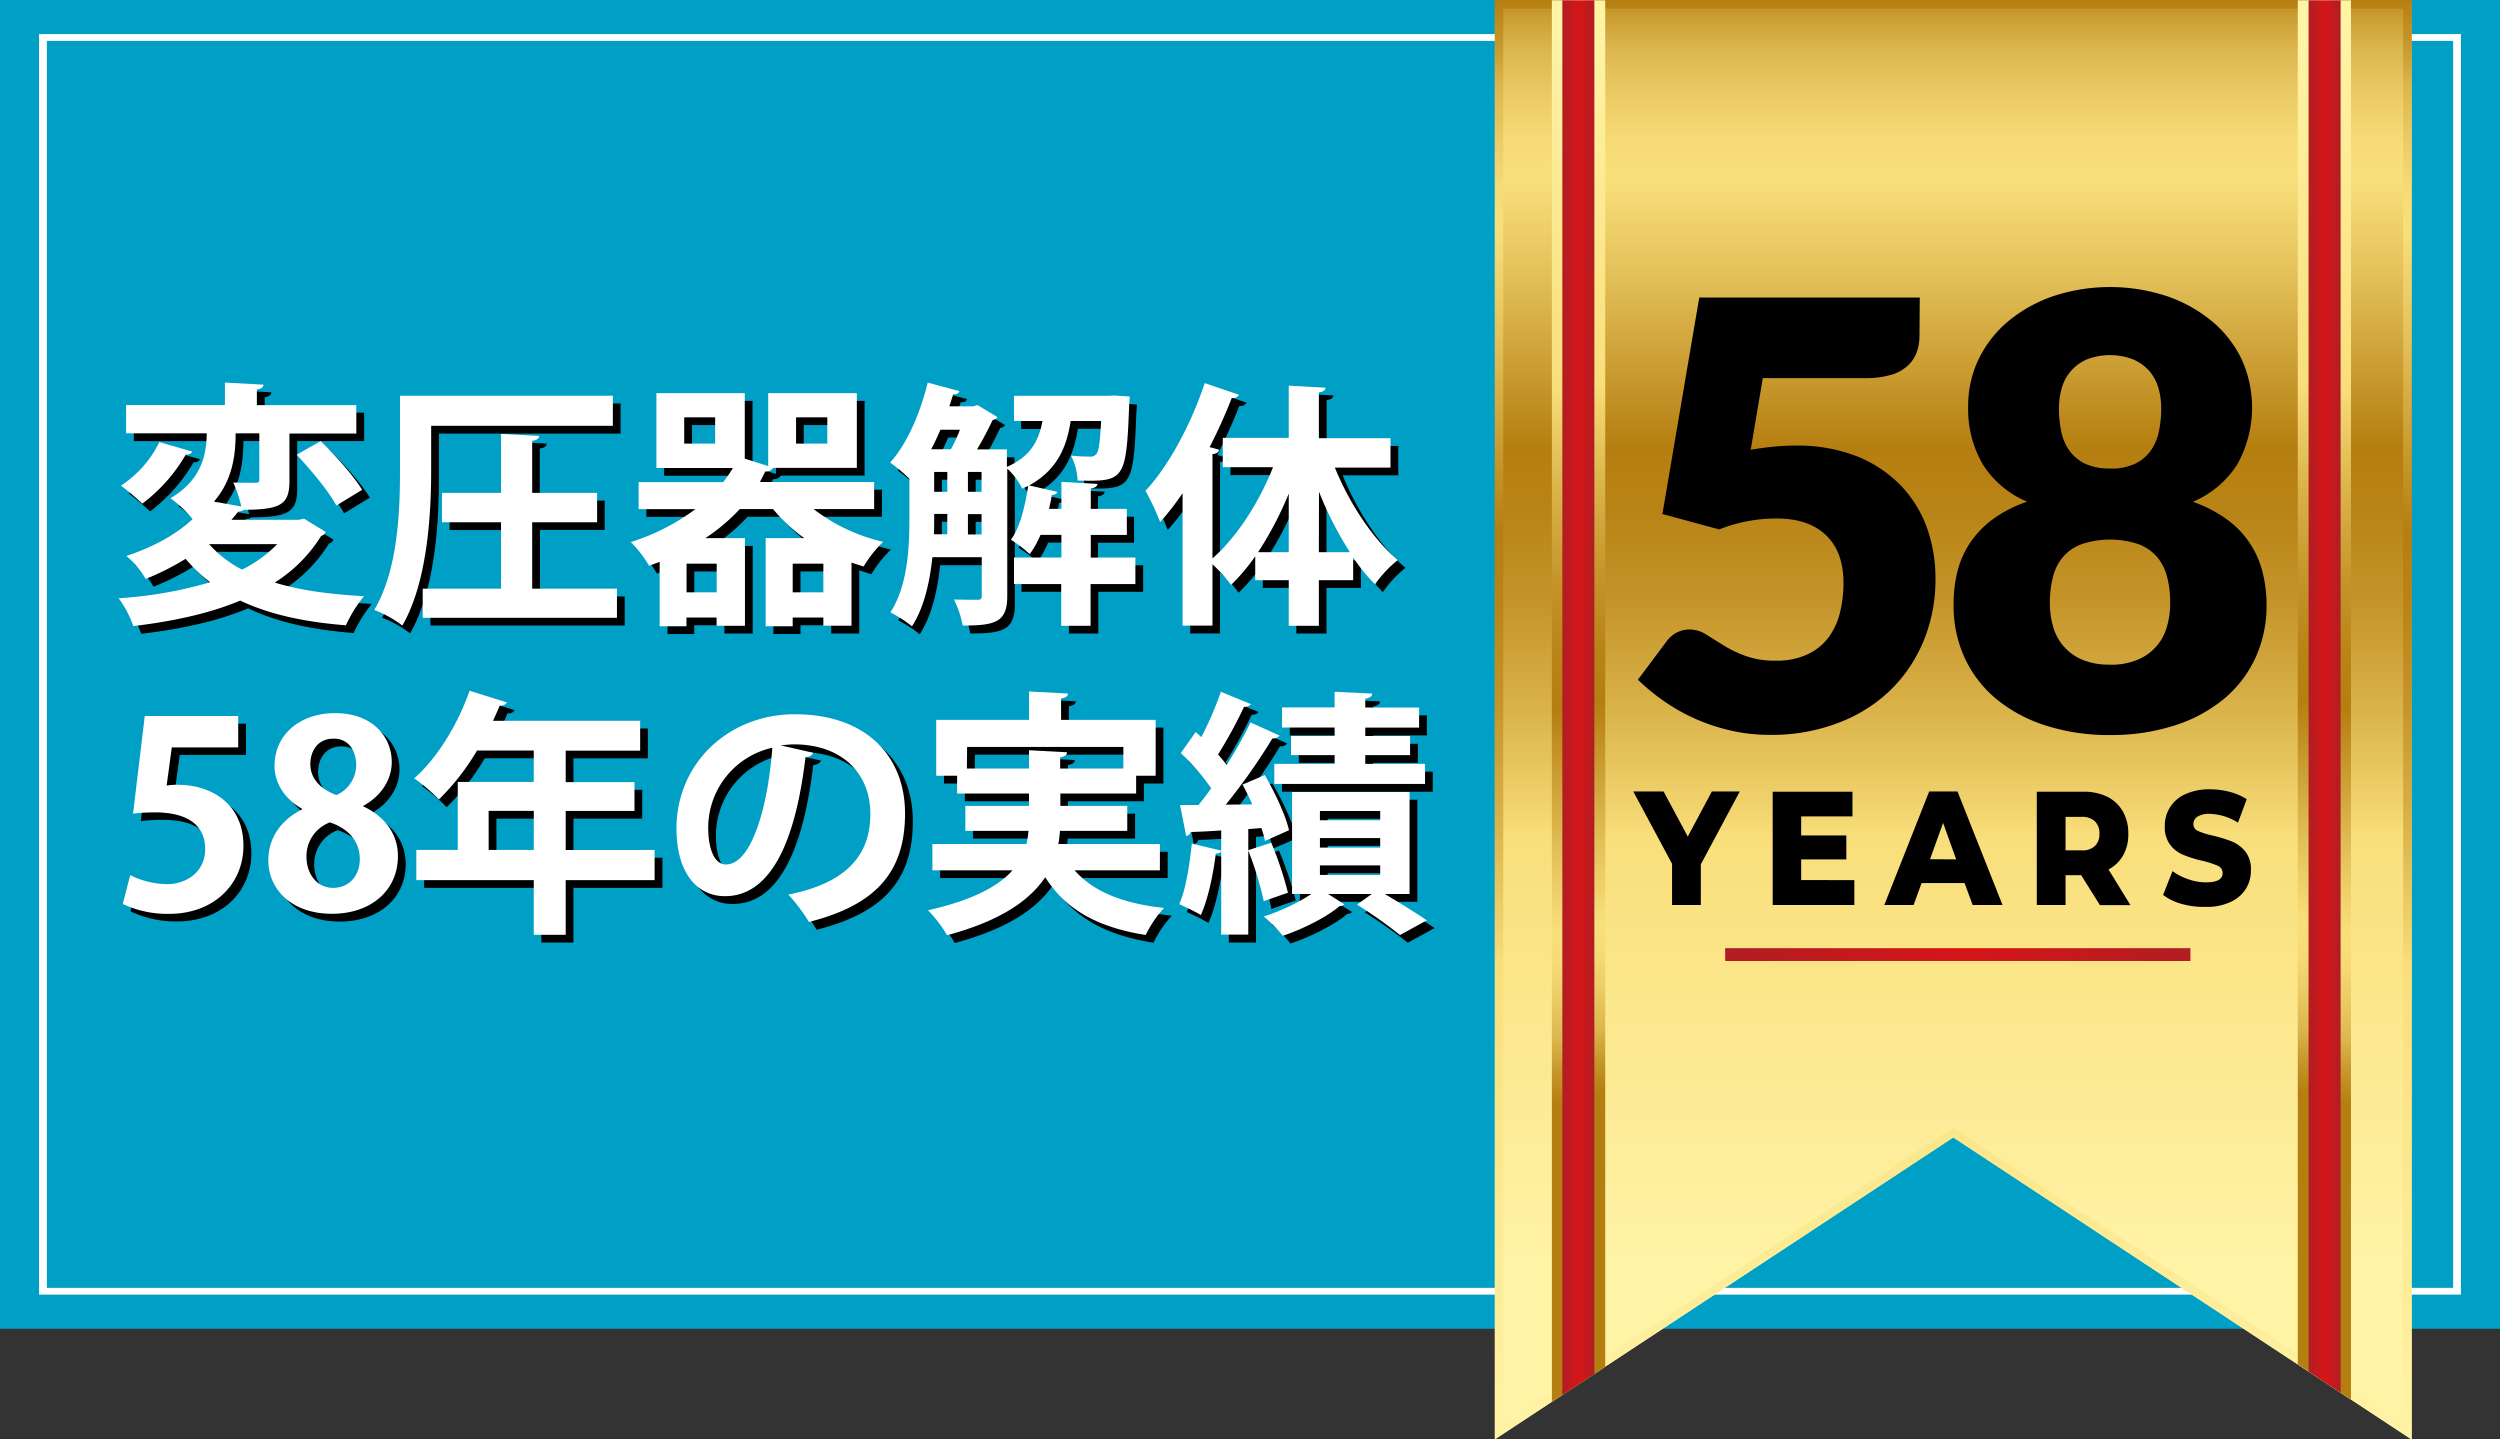 <svg id="レイヤー_1" data-name="レイヤー 1" xmlns="http://www.w3.org/2000/svg" xmlns:xlink="http://www.w3.org/1999/xlink" viewBox="0 0 640 368.5"><rect x="0" y="0" width="640" height="368.5" fill="#333333" stroke="none"/><defs><style>.cls-1{fill:#00a0c6;}.cls-2{fill:#fff;}.cls-3{fill:url(#名称未設定グラデーション_4);}.cls-4{fill:url(#名称未設定グラデーション_4-2);}.cls-5{fill:url(#名称未設定グラデーション_4-3);}.cls-6{fill:url(#名称未設定グラデーション_4-4);}.cls-7{fill:url(#名称未設定グラデーション_7);}.cls-8{fill:url(#名称未設定グラデーション_7-2);}.cls-9{fill:url(#名称未設定グラデーション_7-3);}</style><linearGradient id="名称未設定グラデーション_4" x1="869.43" y1="2520.89" x2="538.85" y2="2520.89" gradientTransform="matrix(0, 1, 1, 0, -2020.86, -546.25)" gradientUnits="userSpaceOnUse"><stop offset="0" stop-color="#fff3a6"/><stop offset="0.33" stop-color="#f9df7b"/><stop offset="0.34" stop-color="#f5d974"/><stop offset="0.43" stop-color="#d9b249"/><stop offset="0.51" stop-color="#c5952a"/><stop offset="0.58" stop-color="#b98417"/><stop offset="0.63" stop-color="#b57e10"/><stop offset="0.77" stop-color="#e5c35c"/><stop offset="0.84" stop-color="#f9df7b"/><stop offset="0.87" stop-color="#f6da76"/><stop offset="0.9" stop-color="#eccd67"/><stop offset="0.94" stop-color="#dcb64e"/><stop offset="0.97" stop-color="#c6972b"/><stop offset="1" stop-color="#b57e10"/></linearGradient><linearGradient id="名称未設定グラデーション_4-2" x1="601.46" y1="-394.05" x2="601.46" y2="-25.55" gradientTransform="matrix(1, 0, 0, -1, 0, 88.03)" xlink:href="#名称未設定グラデーション_4"/><linearGradient id="名称未設定グラデーション_4-3" x1="600.98" y1="-34.63" x2="600.98" y2="-308.12" gradientTransform="matrix(1, 0, 0, -1, 0, 88.03)" xlink:href="#名称未設定グラデーション_4"/><linearGradient id="名称未設定グラデーション_4-4" x1="601.03" y1="-34.54" x2="601.03" y2="-305.17" gradientTransform="matrix(1, 0, 0, -1, 0, 88.03)" xlink:href="#名称未設定グラデーション_4"/><linearGradient id="名称未設定グラデーション_7" x1="501.38" y1="-204.15" x2="509.58" y2="-204.15" gradientTransform="matrix(1, 0, 0, -1, -101.42, -25.55)" gradientUnits="userSpaceOnUse"><stop offset="0" stop-color="#b01e23"/><stop offset="0.52" stop-color="#d61518"/><stop offset="1" stop-color="#b01e23"/></linearGradient><linearGradient id="名称未設定グラデーション_7-2" x1="692.41" y1="-203.85" x2="700.62" y2="-203.85" xlink:href="#名称未設定グラデーション_7"/><linearGradient id="名称未設定グラデーション_7-3" x1="543.06" y1="-269.92" x2="662.17" y2="-269.92" xlink:href="#名称未設定グラデーション_7"/></defs><rect class="cls-1" width="640" height="340.16"/><path class="cls-2" d="M729.42,124.05V443.27h-616V124.05h616m2-1.75h-620V445h620Z" transform="translate(-101.42 -113.58)"/><polygon class="cls-3" points="617.38 368.5 617.38 0.09 382.68 0.09 382.68 368.5 500.04 291.21 617.38 368.5"/><path class="cls-4" d="M716.62,115.8V478.05L602.62,403l-1.18-.76-1.19.78-114,75.06V115.8H716.62m2.2-2.22H484.1V482l117.32-77.3,117.4,77.42Z" transform="translate(-101.42 -113.58)"/><path class="cls-5" d="M694.85,113.67V466.3l8.42,5.54V113.67Zm-196.15,0V472.45l8.41-5.54V113.67Z" transform="translate(-101.42 -113.58)"/><path class="cls-6" d="M504.42,113.67V468.76l7.94-5.23V113.67Zm185.23,0V462.86l8,5.24V113.67Z" transform="translate(-101.42 -113.58)"/><polygon class="cls-7" points="408.15 351.73 408.15 0.08 399.96 0.09 399.96 357.12 408.15 351.73"/><polygon class="cls-8" points="591 0.08 590.99 351.12 599.2 356.53 599.2 0.09 591 0.08"/><path d="M592.81,199.47a12.1,12.1,0,0,1-.76,4.42,8.71,8.71,0,0,1-2.41,3.45,10.62,10.62,0,0,1-4.28,2.24,22.15,22.15,0,0,1-6.32.8H552.7l-3.1,18.34c2.07-.36,4.07-.62,6-.8s3.8-.27,5.61-.27a41.79,41.79,0,0,1,15.37,2.66,32.22,32.22,0,0,1,11.16,7.27,30.65,30.65,0,0,1,6.86,10.79,38.12,38.12,0,0,1,2.3,13.28,41.12,41.12,0,0,1-3.14,16.25A37.44,37.44,0,0,1,585,290.61a38.72,38.72,0,0,1-13.36,8.16,47,47,0,0,1-17,2.93,44.09,44.09,0,0,1-10.24-1.12,49.4,49.4,0,0,1-9.17-3.07,47.56,47.56,0,0,1-7.91-4.5,51.11,51.11,0,0,1-6.59-5.43l7.28-9.74a7.86,7.86,0,0,1,2.64-2.32,7.26,7.26,0,0,1,3.26-.79,8,8,0,0,1,4.28,1.27l4.39,2.75a29.31,29.31,0,0,0,5.55,2.69,21.61,21.61,0,0,0,7.88,1.27,18.5,18.5,0,0,0,8-1.56,14.15,14.15,0,0,0,5.41-4.26,17.4,17.4,0,0,0,3-6.36,31.31,31.31,0,0,0,.93-7.72q0-8-4.54-12.28T556,246.31a39.57,39.57,0,0,0-14.46,2.8L527,245.17l9.43-55.43h56.45Z" transform="translate(-101.42 -113.58)"/><path d="M536.83,334.86v10.4h-7.36V334.72l-9.93-18.52h7.76l6.19,11.54,6.16-11.54h7.15Z" transform="translate(-101.42 -113.58)"/><path d="M576.13,338.9v6.36h-20.9v-29h20.42v6.32H562.52v4.88h11.56v6.12H562.52v5.29Z" transform="translate(-101.42 -113.58)"/><path d="M604.35,339.64h-11l-2.05,5.62h-7.5l11.49-29.06h7.25l11.53,29.06h-7.65Zm-2.15-6.06-3.35-9.34-3.34,9.3Z" transform="translate(-101.42 -113.58)"/><path d="M634.2,337.63h-4v7.63h-7.36v-29h11.88a13.67,13.67,0,0,1,6.13,1.27,9.5,9.5,0,0,1,4,3.74,11.1,11.1,0,0,1,1.41,5.71,10.8,10.8,0,0,1-1.27,5.49,9.17,9.17,0,0,1-3.79,3.69l5.61,9.13H639Zm3.5-13.81a4.76,4.76,0,0,0-3.41-1.13H630.2v8.58h4.09a4.56,4.56,0,0,0,3.41-1.1,4.09,4.09,0,0,0,1.17-3.13A4.19,4.19,0,0,0,637.7,323.82Z" transform="translate(-101.42 -113.58)"/><path d="M660,345a13.59,13.59,0,0,1-4.83-2.32l2.41-6.09a14.86,14.86,0,0,0,4.06,2.08,13.45,13.45,0,0,0,4.53.79c2.84,0,4.24-.79,4.24-2.37a2,2,0,0,0-1.2-1.86,24.33,24.33,0,0,0-3.9-1.27,29.74,29.74,0,0,1-4.89-1.51,8,8,0,0,1-3.39-2.54,7.41,7.41,0,0,1-1.42-4.82,8.73,8.73,0,0,1,5.2-8.18,14.77,14.77,0,0,1,6.32-1.27,20.06,20.06,0,0,1,5.06.65,14.89,14.89,0,0,1,4.39,1.89l-2.24,6a14.11,14.11,0,0,0-7.21-2.25,5.67,5.67,0,0,0-3.2.73,2.25,2.25,0,0,0-1,1.89,1.88,1.88,0,0,0,1.19,1.76,19.39,19.39,0,0,0,3.79,1.19,35.67,35.67,0,0,1,4.94,1.52,8.88,8.88,0,0,1,3.37,2.54,7.27,7.27,0,0,1,1.43,4.78,8.76,8.76,0,0,1-1.26,4.74,8.88,8.88,0,0,1-3.9,3.38,13.77,13.77,0,0,1-6.32,1.27A20.11,20.11,0,0,1,660,345Z" transform="translate(-101.42 -113.58)"/><rect class="cls-9" x="441.64" y="242.73" width="119.11" height="3.28"/><path d="M181.2,248.32l5.61,3.43a1.8,1.8,0,0,1-1.19,1,37.19,37.19,0,0,1-11.87,11.94c6.4,2,14.05,3,22.82,3.5a35.25,35.25,0,0,0-4.62,7.45c-10.82-.85-19.72-2.83-27-6.33-8,3.37-17.42,5.34-27.38,6.53a26.08,26.08,0,0,0-3.76-7.12,107.24,107.24,0,0,0,23.42-4.09,41.39,41.39,0,0,1-6.27-6,66.17,66.17,0,0,1-10.22,5.15,21.3,21.3,0,0,0-4.95-5.87c7.52-2.51,13.06-5.81,16.95-9.43a27.28,27.28,0,0,0-5.67-5.35c8.18-4.81,9.24-11.47,9.3-16.62H135.69v-7.26H161V213.5l9.89.52c-.06.66-.52,1.06-1.71,1.26v3.95h25.46v7.26H177.51v12c0,5.93-1.85,7.52-11.68,7.52a2.41,2.41,0,0,1-1.45.46c-.53.72-1.12,1.38-1.72,2.11h17.22Zm-28.56-17.15a1.54,1.54,0,0,1-1.65.73,42.22,42.22,0,0,1-11.15,12.6,67.8,67.8,0,0,0-5.47-4.62,27.7,27.7,0,0,0,9.82-11.15Zm4.29,23.68a29.22,29.22,0,0,0,8.44,6.54,32.22,32.22,0,0,0,9-6.54Zm12.86-28.36h-6.07c0,5.41-.73,11.94-5.54,17.48l7,1.25a31.51,31.51,0,0,0-2-6.13c2.31.07,4.88.07,5.67.07s1-.2,1-.86ZM189.51,245c-1.91-3.56-6.4-9-10.16-13l6.14-3.5c3.82,3.69,8.44,8.9,10.62,12.47Z" transform="translate(-101.42 -113.58)"/><path d="M213.79,224.58V236c0,11.41-1,28.69-7.39,39.71a28,28,0,0,0-7.19-4c6.07-10.23,6.6-25.2,6.6-35.69V216.86h54.48v7.72Zm25.86,41.69h21.7v7.45H211.61v-7.45h20v-17h-15.1v-7.52h15.1V226.62l9.77.53c-.07.66-.53,1.06-1.78,1.25v13.33h16.62v7.52H239.65Z" transform="translate(-101.42 -113.58)"/><path d="M327.18,245.88h-15.5a46,46,0,0,0,17.81,8.38,30.62,30.62,0,0,0-5,6.33l-3.1-1v16.17h-7.19v-2.12h-7.85v2.25h-6.93V253.34h9.89a43.28,43.28,0,0,1-8-7.46h-8.51a48.55,48.55,0,0,1-8.84,7.46h10.16v22.43h-7.25v-2.12h-7.72v2.25H272.3V259.41l-2.71,1a29.62,29.62,0,0,0-4.68-6.07,56,56,0,0,0,16.56-8.45H266.89V239h21.64a32.62,32.62,0,0,0,2.5-3.63H271.44V216.2h22.63V233l6,1.91V216.2h22.69v19.13H301.32a2.12,2.12,0,0,1-2,.92c-.46.93-.93,1.85-1.39,2.71h29.29Zm-40.7-16.75V222.4h-7.91v6.73Zm.4,38.06v-7.32h-7.72v7.32Zm19.46,0h7.85v-7.32h-7.85Zm.85-44.79v6.73h8V222.4Z" transform="translate(-101.42 -113.58)"/><path d="M394.07,258.29v6.79H382.59v10.69h-7.52V265.08H362.93v-6.79h12.14v-5.81h-5.34a23.81,23.81,0,0,1-2.77,5,30.3,30.3,0,0,0-4.82-3.7c2.31-3.1,3.63-8.51,4.42-13.78l-1.51.72a17.49,17.49,0,0,0-3.83-5.14v32.65c0,6.73-3.17,7.52-11.41,7.52a24.71,24.71,0,0,0-2.25-6.66c2.64.06,5.22.06,6.07.06s1.06-.26,1.06-1.12v-9.76h-12.6c-.66,6.33-2.11,12.86-5.21,17.68a31.57,31.57,0,0,0-5.54-3.56c4.48-6.86,4.88-16.76,4.88-24.21v-10a42.59,42.59,0,0,0-5-4.16c4.22-4.55,7.72-12.59,9.63-20.44l8.12,2.17c-.2.66-.86.86-1.59.79l-1,3.1h6.2l1-.33,5.15,3.1a1.88,1.88,0,0,1-1.25.73c-1,2.11-2.45,4.95-4,7.52h7.65v4.49c6.07-2.64,8.11-6.67,9.1-11.75h-7.39v-6.46h24.21l1.52-.07,3.89.27c0,.59-.06,1.38-.13,2-.73,19.59-1.25,19.73-13.19,19.46a15.49,15.49,0,0,0-1.72-6.4,36,36,0,0,0,4.75.27,1.92,1.92,0,0,0,1.78-.66c.6-.73.93-3,1.19-8.45h-7.78c-1.06,6.47-3.3,12.47-10.62,16.5l7.19,1.64c-.14.47-.6.8-1.39.8-.2,1.18-.46,2.37-.72,3.56h3.16v-6.93l9.24.53c-.07.59-.53,1-1.72,1.19v5.21h9.24v6.66h-9.24v5.81Zm-47.23-27.71a39.6,39.6,0,0,0,2.31-5h-5c-.72,1.71-1.51,3.43-2.37,5Zm-4.29,16.56c0,2.9,0,3.76-.06,5.21h3.43v-5.21Zm0-10.75v5.07h3.37v-5.07Zm8.64,0v5.07h3.5v-5.07Zm0,16h3.5v-5.21h-3.5Z" transform="translate(-101.42 -113.58)"/><path d="M459.38,235.26H445.13c3.76,9.24,9.76,18.34,16.09,23.68a30.89,30.89,0,0,0-5.8,6.21,46.28,46.28,0,0,1-5.61-6.86v5.8H441v11.68h-7.72V264.09h-8.58V258a48.6,48.6,0,0,1-6.2,7.32,35,35,0,0,0-4.75-5.27v15.7h-7.65V241.86a68,68,0,0,1-5.74,7.39,64.8,64.8,0,0,0-3.76-8c5.81-6.14,11.68-17,15.18-27.58l8.77,3a1.74,1.74,0,0,1-1.85.79,134.67,134.67,0,0,1-5.67,12.6l2.44.66c-.13.59-.59,1.05-1.72,1.12v26.71c6.2-5.4,11.94-14.31,15.51-23.35H416.43v-7.52h16.89V214.29l9.43.52c-.06.6-.53,1.06-1.71,1.19v11.74h18.34Zm-26.06,6.67a87.33,87.33,0,0,1-7.85,15h7.85ZM441,257H449A89.89,89.89,0,0,1,441,241.46Z" transform="translate(-101.42 -113.58)"/><path d="M164.38,298.85v8H147.43l-1.32,9.77a17.18,17.18,0,0,1,2.77-.2c8.71,0,16.89,4.88,16.89,15.63,0,9.57-7.33,17.41-19.07,17.41a26.86,26.86,0,0,1-11.87-2.57l1.91-7.39a21.39,21.39,0,0,0,9.43,2.31c5.08,0,9.77-3.23,9.77-9,0-6-4.42-9.36-12.87-9.36a44.54,44.54,0,0,0-5.6.33l3-25Z" transform="translate(-101.42 -113.58)"/><path d="M180.74,322.6c-4.62-2.57-7.06-6.73-7.06-11,0-8.24,6.8-13.52,15.44-13.52,9.89,0,14.57,6.27,14.57,12.53,0,4-2.24,8.45-7.32,11.22V322c4.88,2.24,8.91,6.53,8.91,12.73,0,8.9-7,14.77-16.89,14.77-10.62,0-16.29-6.53-16.29-13.65,0-6.13,3.63-10.55,8.64-13.06Zm14.78,12.93c0-4.88-3.3-8-7.66-9.43a9.2,9.2,0,0,0-6,8.84c0,4.22,2.57,7.91,6.79,7.91C193.07,342.85,195.52,339.42,195.52,335.53Zm-12.67-24.34c0,3.83,2.77,6.46,6.66,7.92a8.51,8.51,0,0,0,5.08-7.59c0-3.43-1.65-6.86-5.8-6.86S182.85,308,182.85,311.19Z" transform="translate(-101.42 -113.58)"/><path d="M271,333.16v7.71H248.22v14H240v-14H210v-7.71h10.55V315.74H240v-8.05H225.53a60.33,60.33,0,0,1-9.76,12.54,46,46,0,0,0-6.34-5.41c5.81-5,11.22-13.85,14.19-22.43l9.56,3a1.78,1.78,0,0,1-1.85.79c-.52,1.32-1.12,2.57-1.71,3.89h37.66v7.65H248.22v8.05h17.61v7.39H248.22v10Zm-42.48,0H240v-10H228.5Z" transform="translate(-101.42 -113.58)"/><path d="M311.61,308.29a2.19,2.19,0,0,1-2,1.12C306.93,332,300.33,345,289,345c-7.19,0-12.4-6.07-12.4-17.28,0-16.89,13.45-29.29,30.27-29.29,18.67,0,28.24,11.08,28.24,25.4,0,15.5-8,23.54-24.61,27.77a44.11,44.11,0,0,0-5.28-7c15-3,21.05-10.15,21.05-20.64s-7.39-17.81-19.53-17.81a28.06,28.06,0,0,0-3.36.26ZM301.12,307a21,21,0,0,0-16.42,20.45c0,5.54,1.65,9.43,4.55,9.43C295.72,336.85,300,322.4,301.12,307Z" transform="translate(-101.42 -113.58)"/><path d="M400.34,338.37H378.5c4.75,5.41,12.27,8.51,22.89,9.63a29.07,29.07,0,0,0-4.68,6.92c-12.54-2-20.52-6.59-25.73-14.77-4,5.93-11.41,11.15-25.13,14.84a32.27,32.27,0,0,0-4.88-6.4c11.61-2.64,18.07-6.2,21.63-10.22H342.09v-6.73h24.08a19.5,19.5,0,0,0,.52-3.37H350.53v-6.39h16.3v-3.17H348.42v-4.55h-5.34V299.84h23.75v-7.25l10,.53c-.07.66-.53,1.05-1.78,1.25v5.47h24.2v14.32h-5v4.55H374.81v3.17H392v6.39H374.74a29.47,29.47,0,0,1-.39,3.37h26Zm-49.41-26.06h15.9v-4.68l9.76.53c-.07.66-.59,1.12-1.78,1.25v2.9H391v-5.54h-40Z" transform="translate(-101.42 -113.58)"/><path d="M427.25,330.85a30.19,30.19,0,0,0-.92-3.3l-3.37.26v27.05H416V333.55a1.41,1.41,0,0,1-1.39.53c-.66,5.41-2,11.74-3.82,15.76a56.28,56.28,0,0,0-5.55-2.77c1.65-3.62,2.64-9.89,3.24-15.5l7.52,1.78v-5.14c-3,.2-5.61.33-7.79.39a1.36,1.36,0,0,1-1.18,1l-1.59-7.91h4.75c1.06-1.32,2.18-2.77,3.23-4.29a55.24,55.24,0,0,0-7.78-9l3.83-5.41,1.45,1.32a91,91,0,0,0,5-11.61l7.72,3.17a2.13,2.13,0,0,1-1.78.66,112,112,0,0,1-6.66,12.2c.79.93,1.58,1.85,2.24,2.71,2.31-3.76,4.48-7.59,6.07-10.89l7.45,3.37a2.2,2.2,0,0,1-1.85.72,156.71,156.71,0,0,1-11.94,17l6.8-.07c-.79-1.78-1.65-3.5-2.51-5.08l5.67-2.37c2.58,4.42,5.35,10.22,6.21,14.11Zm1.58.46a87.43,87.43,0,0,1,4.29,12.8c-1.91.66-3.82,1.31-6.2,2.17a79.27,79.27,0,0,0-4-13.06Zm35.43,13.13h-6.34c3.9,2.3,8.12,4.94,10.76,6.72l-6.86,3.76a128.65,128.65,0,0,0-11-7.78l3.76-2.7H443.41l4.16,2.63a2,2,0,0,1-1.26.47c-3,2.63-9.3,5.87-14.51,7.58a38.51,38.51,0,0,0-4.88-4.95,50.68,50.68,0,0,0,12.2-5.73h-4.94V318.31h30.08ZM445.06,304v-2.18H431.6v-5.14h13.46v-4l9.63.47c-.06.72-.53,1.05-1.78,1.32v2.24H466.7v5.14H452.91V304h11.48v4.88H452.91v2.24h15.3v5.15H429.63v-5.15h15.43v-2.24H433.91V304Zm-3.76,19.2v2.37h15.44V323.2Zm0,6.92v2.44h15.44v-2.44Zm0,7v2.44h15.44v-2.44Z" transform="translate(-101.42 -113.58)"/><path class="cls-2" d="M179.22,246.34l5.6,3.43a1.81,1.81,0,0,1-1.18,1,37.42,37.42,0,0,1-11.88,11.94c6.4,2,14.05,3,22.83,3.5a34.75,34.75,0,0,0-4.62,7.45c-10.82-.86-19.72-2.84-27.05-6.33-8,3.36-17.41,5.34-27.37,6.53a26.85,26.85,0,0,0-3.76-7.13,106.65,106.65,0,0,0,23.42-4.09,41.34,41.34,0,0,1-6.27-6,67.2,67.2,0,0,1-10.23,5.15,21.14,21.14,0,0,0-4.94-5.88c7.52-2.5,13.06-5.8,16.95-9.43a27.48,27.48,0,0,0-5.67-5.34c8.18-4.82,9.23-11.48,9.3-16.62H133.7v-7.26H159v-5.74l9.89.53c-.07.66-.53,1.05-1.71,1.25v4h25.46v7.26H175.52v12c0,5.94-1.84,7.52-11.67,7.52a2.34,2.34,0,0,1-1.45.46c-.53.73-1.13,1.39-1.72,2.11H177.9Zm-28.57-17.15a1.56,1.56,0,0,1-1.65.73,42.15,42.15,0,0,1-11.14,12.59,67.71,67.71,0,0,0-5.48-4.61,27.65,27.65,0,0,0,9.83-11.15Zm4.29,23.68a29.19,29.19,0,0,0,8.44,6.53,32.05,32.05,0,0,0,9-6.53Zm12.86-28.36h-6.06c0,5.41-.73,11.94-5.55,17.48l7,1.25a32.22,32.22,0,0,0-2.05-6.13c2.31.06,4.88.06,5.67.06s1-.2,1-.86ZM187.53,243c-1.92-3.57-6.4-9-10.16-13l6.13-3.5c3.83,3.7,8.45,8.91,10.62,12.47Z" transform="translate(-101.42 -113.58)"/><path class="cls-2" d="M211.8,222.59V234c0,11.42-1,28.7-7.38,39.72a28.34,28.34,0,0,0-7.19-4c6.06-10.22,6.59-25.2,6.59-35.69V214.88h54.49v7.71Zm25.86,41.69h21.7v7.46H209.63v-7.46h20.05v-17H214.57v-7.52h15.11v-15.1l9.76.53c-.06.66-.53,1.05-1.78,1.25v13.32h16.62v7.52H237.66Z" transform="translate(-101.42 -113.58)"/><path class="cls-2" d="M325.2,243.9H309.7a45.9,45.9,0,0,0,17.81,8.38,30.41,30.41,0,0,0-5,6.33l-3.1-1v16.16H312.2v-2.11h-7.85v2.24h-6.92V251.35h9.89a42.89,42.89,0,0,1-8-7.45h-8.51a48.11,48.11,0,0,1-8.84,7.45h10.16v22.43h-7.26v-2.11h-7.71v2.24h-6.87V257.42l-2.7,1a29.89,29.89,0,0,0-4.68-6.07,55.87,55.87,0,0,0,16.55-8.44H264.91V237h21.63a31.7,31.7,0,0,0,2.51-3.62H269.46V214.22h22.62V231l6,1.91V214.22h22.69v19.13H299.34a2.13,2.13,0,0,1-2,.92c-.46.92-.92,1.85-1.38,2.7H325.2Zm-40.7-16.76v-6.72h-7.92v6.72Zm.39,38.07v-7.33h-7.71v7.33Zm19.46,0h7.85v-7.33h-7.85Zm.86-44.79v6.72h8v-6.72Z" transform="translate(-101.42 -113.58)"/><path class="cls-2" d="M392.08,256.3v6.8H380.61v10.68h-7.52V263.1H361v-6.8h12.14v-5.8h-5.35a23.28,23.28,0,0,1-2.77,4.94,30.16,30.16,0,0,0-4.81-3.69c2.31-3.1,3.63-8.51,4.42-13.79l-1.52.73a17.36,17.36,0,0,0-3.83-5.15V266.2c0,6.72-3.16,7.52-11.41,7.52a24.86,24.86,0,0,0-2.24-6.67c2.64.07,5.21.07,6.07.07s1.05-.27,1.05-1.12v-9.77H340.11c-.66,6.34-2.12,12.87-5.22,17.68a32,32,0,0,0-5.54-3.56c4.49-6.86,4.88-16.75,4.88-24.21v-10a41.52,41.52,0,0,0-4.94-4.16c4.22-4.55,7.72-12.6,9.63-20.45l8.11,2.18c-.2.66-.86.86-1.58.79l-1,3.1h6.2l1-.33,5.14,3.1a1.88,1.88,0,0,1-1.25.73c-1,2.11-2.44,4.94-4,7.52h7.65v4.48c6.07-2.64,8.12-6.66,9.11-11.74H361v-6.46h24.21l1.52-.07,3.89.26c0,.6-.07,1.39-.13,2.05-.73,19.59-1.26,19.72-13.2,19.46a15.29,15.29,0,0,0-1.71-6.4,37.33,37.33,0,0,0,4.75.26,1.9,1.9,0,0,0,1.78-.66c.59-.72.92-3,1.19-8.44h-7.79c-1,6.46-3.3,12.47-10.62,16.49l7.19,1.65c-.13.46-.59.79-1.38.79-.2,1.19-.46,2.38-.73,3.56h3.17v-6.92l9.23.53c-.06.59-.53,1-1.71,1.18v5.21h9.23v6.67h-9.23v5.8Zm-47.23-27.7a39,39,0,0,0,2.31-5h-5c-.73,1.72-1.52,3.43-2.37,5Zm-4.28,16.55c0,2.91,0,3.76-.07,5.21h3.43v-5.21Zm0-10.75v5.08h3.36V234.4Zm8.64,0v5.08h3.49V234.4Zm0,16h3.49v-5.21h-3.49Z" transform="translate(-101.42 -113.58)"/><path class="cls-2" d="M457.39,233.28H443.14c3.76,9.23,9.77,18.34,16.1,23.68a30.6,30.6,0,0,0-5.81,6.2,45.73,45.73,0,0,1-5.6-6.86v5.81h-8.78v11.67h-7.71V262.11h-8.58V256a49.7,49.7,0,0,1-6.2,7.32,35,35,0,0,0-4.75-5.28v15.7h-7.65v-33.9a68.11,68.11,0,0,1-5.74,7.38,67.86,67.86,0,0,0-3.76-8c5.8-6.13,11.67-17,15.17-27.57l8.77,3a1.73,1.73,0,0,1-1.84.8,134.59,134.59,0,0,1-5.68,12.59l2.44.66c-.13.6-.59,1.06-1.71,1.13v26.71c6.2-5.41,11.94-14.31,15.5-23.35H414.45v-7.52h16.89V212.3l9.43.53c-.07.59-.53,1.06-1.72,1.19v11.74h18.34Zm-26.05,6.66a88.37,88.37,0,0,1-7.85,15h7.85Zm7.71,15H447a90.18,90.18,0,0,1-7.92-15.5Z" transform="translate(-101.42 -113.58)"/><path class="cls-2" d="M162.4,296.87v8.05h-17l-1.32,9.76a18.6,18.6,0,0,1,2.77-.2c8.71,0,16.89,4.88,16.89,15.64,0,9.56-7.32,17.41-19.06,17.41A26.91,26.91,0,0,1,132.84,345l1.92-7.39a21.49,21.49,0,0,0,9.43,2.31c5.08,0,9.76-3.23,9.76-9,0-6-4.42-9.37-12.86-9.37a44.71,44.71,0,0,0-5.61.33l3-25Z" transform="translate(-101.42 -113.58)"/><path class="cls-2" d="M178.75,320.62c-4.61-2.58-7.05-6.73-7.05-10.95,0-8.25,6.79-13.53,15.43-13.53,9.9,0,14.58,6.27,14.58,12.54,0,4-2.24,8.44-7.32,11.21V320c4.88,2.25,8.9,6.53,8.9,12.73,0,8.91-7,14.78-16.88,14.78-10.62,0-16.3-6.53-16.3-13.65,0-6.14,3.63-10.56,8.64-13.07Zm14.78,12.93c0-4.89-3.3-8-7.65-9.44a9.21,9.21,0,0,0-6,8.84c0,4.22,2.57,7.92,6.79,7.92C191.09,340.87,193.53,337.44,193.53,333.55Zm-12.66-24.34c0,3.82,2.77,6.46,6.66,7.91a8.48,8.48,0,0,0,5.08-7.58c0-3.44-1.65-6.87-5.81-6.87S180.87,306,180.87,309.21Z" transform="translate(-101.42 -113.58)"/><path class="cls-2" d="M269,331.17v7.72H246.24v14h-8.18v-14H208v-7.72H218.6V313.76h19.46v-8.05H223.54a60.18,60.18,0,0,1-9.76,12.53,46.63,46.63,0,0,0-6.33-5.41c5.8-5,11.21-13.85,14.18-22.42l9.57,3a1.82,1.82,0,0,1-1.85.8c-.53,1.31-1.12,2.57-1.72,3.89H265.3v7.65H246.24v8.05h17.61v7.38H246.24v10Zm-42.48,0h11.55v-10H226.51Z" transform="translate(-101.42 -113.58)"/><path class="cls-2" d="M309.63,306.3a2.19,2.19,0,0,1-2,1.12C304.94,330,298.35,343,287,343c-7.19,0-12.4-6.06-12.4-17.28,0-16.88,13.46-29.29,30.28-29.29,18.67,0,28.23,11.09,28.23,25.4,0,15.5-8,23.55-24.6,27.77a44.22,44.22,0,0,0-5.28-7c15-3,21-10.16,21-20.65s-7.39-17.81-19.52-17.81a26.27,26.27,0,0,0-3.37.27ZM299.14,305a21,21,0,0,0-16.42,20.45c0,5.54,1.64,9.44,4.55,9.44C293.73,334.87,298,320.42,299.14,305Z" transform="translate(-101.42 -113.58)"/><path class="cls-2" d="M398.35,336.38H376.52c4.75,5.41,12.27,8.51,22.89,9.63a29.17,29.17,0,0,0-4.69,6.93c-12.53-2-20.51-6.6-25.72-14.78-4,5.94-11.41,11.15-25.13,14.84a32.58,32.58,0,0,0-4.89-6.39c11.61-2.64,18.08-6.2,21.64-10.23H340.11v-6.73h24.07a19.56,19.56,0,0,0,.53-3.36H348.55v-6.4h16.29v-3.17h-18.4v-4.55h-5.35V297.86h23.75V290.6l10,.53c-.06.66-.53,1.06-1.78,1.25v5.48h24.21v14.31h-5v4.55h-19.4v3.17H390v6.4H372.76a29.59,29.59,0,0,1-.4,3.36h26Zm-49.41-26.05h15.9v-4.69l9.76.53c-.06.66-.59,1.12-1.78,1.25v2.91H389v-5.54h-40Z" transform="translate(-101.42 -113.58)"/><path class="cls-2" d="M425.27,328.86a28.29,28.29,0,0,0-.93-3.3l-3.36.27v27h-6.93v-21.3a1.39,1.39,0,0,1-1.38.52c-.66,5.41-2,11.75-3.83,15.77a56.11,56.11,0,0,0-5.54-2.77c1.65-3.63,2.64-9.9,3.23-15.5l7.52,1.78v-5.15c-3,.2-5.6.33-7.78.4a1.4,1.4,0,0,1-1.19,1l-1.58-7.92h4.75c1.05-1.32,2.17-2.77,3.23-4.28a54.42,54.42,0,0,0-7.78-9l3.82-5.41,1.45,1.32a90.33,90.33,0,0,0,5-11.61l7.71,3.17a2.15,2.15,0,0,1-1.78.66,112.17,112.17,0,0,1-6.66,12.2c.79.92,1.58,1.85,2.24,2.7,2.31-3.76,4.49-7.58,6.07-10.88l7.46,3.36a2.21,2.21,0,0,1-1.85.73,156.63,156.63,0,0,1-11.94,16.95l6.79-.06c-.79-1.79-1.65-3.5-2.5-5.08L425.2,312c2.57,4.42,5.34,10.23,6.2,14.12Zm1.58.46a88.64,88.64,0,0,1,4.29,12.8c-1.92.66-3.83,1.32-6.2,2.18a81,81,0,0,0-4-13.06Zm35.42,13.13h-6.33c3.89,2.31,8.11,4.95,10.75,6.73l-6.86,3.76a124.64,124.64,0,0,0-11-7.78l3.76-2.71H441.43l4.15,2.64a2,2,0,0,1-1.25.46c-3,2.64-9.3,5.87-14.51,7.59a38.51,38.51,0,0,0-4.88-4.95,50.69,50.69,0,0,0,12.2-5.74h-4.95V316.33h30.08ZM443.08,302v-2.17H429.62v-5.15h13.46v-4l9.63.46c-.07.73-.53,1.06-1.78,1.32v2.24h13.78v5.15H450.93V302H462.4v4.89H450.93v2.24h15.3v5.14H427.64v-5.14h15.44V306.9H431.93V302Zm-3.76,19.2v2.37h15.43v-2.37Zm0,6.93v2.44h15.43v-2.44Zm0,7v2.44h15.43v-2.44Z" transform="translate(-101.42 -113.58)"/><path d="M641.59,301.75a52.86,52.86,0,0,1-16.32-2.39,38.1,38.1,0,0,1-12.68-6.74,30.06,30.06,0,0,1-8.16-10.52,31.79,31.79,0,0,1-2.89-13.71,34.48,34.48,0,0,1,1-8.58,23.57,23.57,0,0,1,3.31-7.4,24.15,24.15,0,0,1,5.86-6,32.67,32.67,0,0,1,8.66-4.4A24.63,24.63,0,0,1,609,232.43a28,28,0,0,1-3.73-14.79,27.52,27.52,0,0,1,2.69-12.13,29.22,29.22,0,0,1,7.55-9.67A36.62,36.62,0,0,1,627,189.41a46.5,46.5,0,0,1,29.19,0,36.78,36.78,0,0,1,11.52,6.43,29.09,29.09,0,0,1,7.55,9.67,29.87,29.87,0,0,1-1.08,26.92,25,25,0,0,1-11.4,9.62,33.13,33.13,0,0,1,8.59,4.4,23.59,23.59,0,0,1,9.2,13.36,33.12,33.12,0,0,1,1.08,8.58,31.79,31.79,0,0,1-2.89,13.71,30,30,0,0,1-8.16,10.52,38,38,0,0,1-12.67,6.74A53,53,0,0,1,641.59,301.75Zm0-18a17.62,17.62,0,0,0,6.93-1.23,12.76,12.76,0,0,0,7.59-8.36,21,21,0,0,0,.88-6.2,26.32,26.32,0,0,0-.77-6.62,12.78,12.78,0,0,0-2.54-5.12,11.69,11.69,0,0,0-4.74-3.31,23.11,23.11,0,0,0-14.7,0,11.63,11.63,0,0,0-4.74,3.31,12.65,12.65,0,0,0-2.54,5.12,26.32,26.32,0,0,0-.77,6.62,21,21,0,0,0,.88,6.2,12.83,12.83,0,0,0,7.55,8.36A17.59,17.59,0,0,0,641.59,283.72Zm0-50.22a14.35,14.35,0,0,0,6.55-1.3,10.79,10.79,0,0,0,4-3.47,13.4,13.4,0,0,0,2-4.93,29.67,29.67,0,0,0,.55-5.69A18.73,18.73,0,0,0,654,213a11.49,11.49,0,0,0-2.28-4.35,11.37,11.37,0,0,0-4.07-3,16.46,16.46,0,0,0-12.14,0,11.29,11.29,0,0,0-6.31,7.39,18.72,18.72,0,0,0-.69,5.09,29.67,29.67,0,0,0,.54,5.69,13.24,13.24,0,0,0,2,4.93,10.68,10.68,0,0,0,4,3.47A14.35,14.35,0,0,0,641.59,233.5Z" transform="translate(-101.42 -113.58)"/></svg>